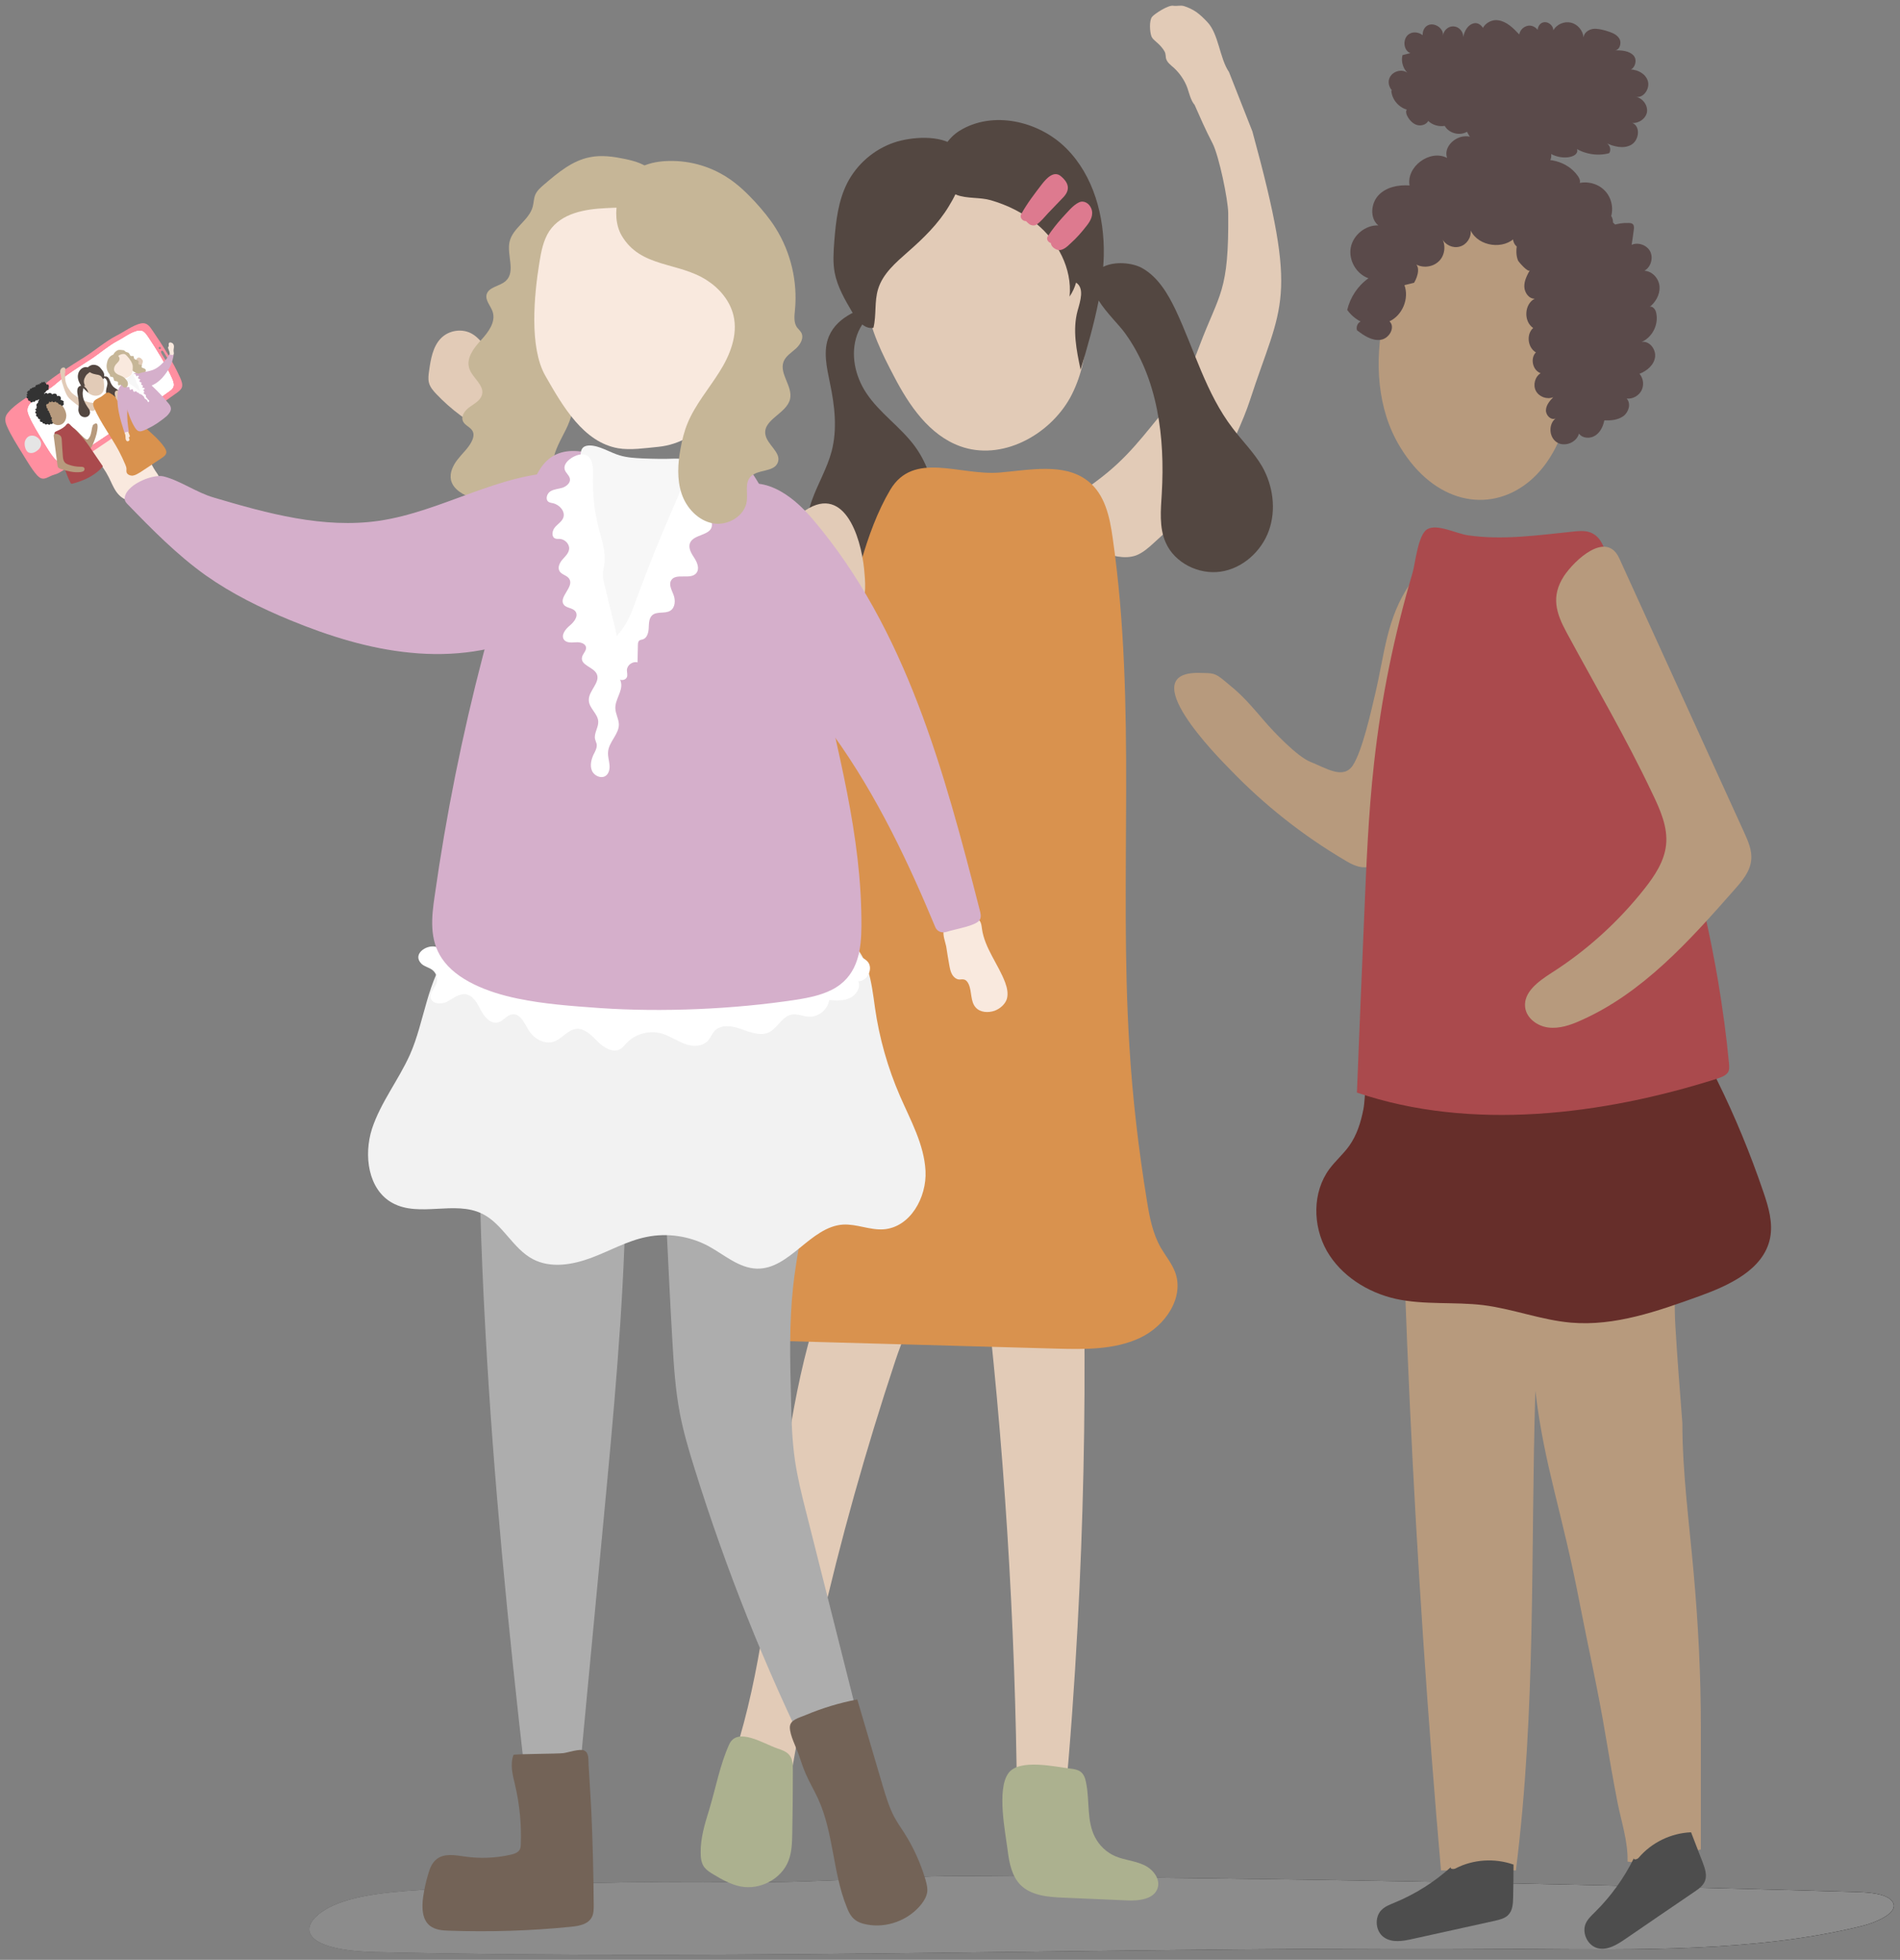 <?xml version="1.0" encoding="UTF-8"?> <svg xmlns="http://www.w3.org/2000/svg" width="257" height="265" viewBox="0 0 257 265" fill="none"><rect x="0" y="0" width="257" height="265" fill="#808080" stroke="none"/> <path d="M56.856 255.551C51.592 255.872 45.636 256.482 42.817 259.089C42.153 259.699 41.727 260.417 41.86 261.136C42.312 263.262 47.072 263.874 50.767 263.953C102.535 265.123 154.383 263.13 206.177 263.528C221.545 263.635 237.472 263.928 251.644 260.471C254.195 259.859 257.12 258.423 255.871 256.988C255.02 256.03 252.839 255.872 250.978 255.818C224.602 255.047 198.227 254.462 171.824 254.09C158.504 253.904 145.157 253.771 131.836 253.665C121.2 253.584 111.23 254.621 100.568 254.489C85.971 254.329 71.374 254.702 56.856 255.551Z" fill="url(#paint0_linear_138_576)"></path> <path d="M56.854 255.551C51.59 255.872 45.634 256.482 42.816 259.089C42.151 259.699 41.725 260.417 41.858 261.136C42.31 263.262 47.07 263.874 50.765 263.953C102.533 265.123 154.381 263.13 206.175 263.528C221.543 263.635 237.47 263.928 251.642 260.471C254.193 259.859 257.118 258.423 255.869 256.988C255.018 256.03 252.837 255.872 250.976 255.818C224.6 255.047 198.225 254.462 171.822 254.09C158.502 253.904 145.155 253.771 131.834 253.665C121.198 253.584 111.228 254.621 100.566 254.489C85.969 254.329 71.372 254.702 56.854 255.551Z" fill="#8C8C8C"></path> <path d="M106.763 241.453C103.998 242.409 101.127 241.453 98.707 239.219C106.418 217.045 103.679 193.274 112.799 171.392C113.623 169.451 114.554 167.483 116.202 165.861C119.393 162.751 128.593 161.447 127.37 166.925C126.12 172.587 122.982 178.357 121.121 183.942C117.106 196.039 113.676 208.243 110.885 220.527C109.316 227.466 107.933 234.459 106.763 241.453Z" fill="#E2CBB7"></path> <path d="M144.029 243.607C141.902 243.901 139.722 243.953 137.568 243.794C137.356 219.385 135.814 194.977 132.915 170.675C132.65 168.522 132.41 166.315 133.155 164.241C134.777 159.801 142.7 157.833 145.731 162.486C148.337 166.475 146.609 173.759 146.662 178.04C146.821 191.999 146.502 205.958 145.758 219.891C145.332 227.814 144.774 235.711 144.029 243.607Z" fill="#E2CBB7"></path> <path d="M123.701 60.285C121.787 57.706 118.968 55.845 117.187 53.16C115.645 50.846 115.007 47.868 115.937 45.263C116.868 42.657 119.58 40.663 122.318 41.009L119.341 40.849C116.496 41.647 113.305 42.71 112.135 45.449C111.284 47.443 111.843 49.73 112.268 51.83C112.906 54.861 113.278 58.052 112.481 61.056C111.869 63.343 110.62 65.417 109.822 67.65C109.024 69.884 108.732 72.516 110.008 74.537C111.098 76.239 113.145 77.169 115.166 77.275C117.187 77.382 119.181 76.717 121.016 75.866C122.611 75.122 124.18 74.138 125.163 72.676C126.174 71.133 126.466 69.219 126.333 67.384C126.147 64.805 125.217 62.333 123.701 60.285Z" fill="#534741"></path> <path d="M169.401 17.768C175.756 40.98 173.391 40.821 169.056 54.168C168.231 56.72 166.263 60.975 164.987 63.314C162.782 67.302 159.377 70.413 156.001 73.471C155.31 74.109 154.565 74.747 153.688 75.093C152.89 75.385 152.039 75.385 151.188 75.252C148.663 74.827 146.536 72.913 145.631 70.546C144.541 67.701 146.216 66.611 148.37 65.016C152.624 61.852 154.618 58.927 158.075 54.779C160.016 52.466 161.187 49.595 162.249 46.75C164.962 39.571 166.238 39.544 166.132 28.802C166.105 26.941 164.881 21.092 164.031 19.417C163.021 17.476 162.303 15.801 161.584 14.179C161.053 13.594 160.787 12.371 160.601 11.866C160.229 10.855 159.59 9.925 158.793 9.18C158.341 8.781 157.809 8.409 157.703 7.824C157.676 7.611 157.676 7.425 157.623 7.213C157.57 7 157.437 6.814 157.33 6.654C157.064 6.282 156.746 5.963 156.4 5.67C156.16 5.458 155.895 5.245 155.762 4.953C155.522 4.368 155.416 2.772 155.841 2.267C156.134 1.895 158.022 0.645 158.713 0.778C159.192 0.858 159.696 0.672 160.175 0.831C160.76 1.017 161.318 1.283 161.824 1.629C162.382 2.028 162.861 2.506 163.313 2.985C164.855 4.607 164.962 7.877 166.238 9.739L169.401 17.768Z" fill="#E2CBB7"></path> <path d="M135.184 63.898C139.279 63.553 143.932 62.542 147.122 65.015C149.462 66.823 150.1 69.881 150.499 72.699C153.769 95.406 151.35 118.485 152.759 141.351C153.184 148.423 154.009 155.469 155.152 162.462C155.497 164.615 155.923 166.795 157.013 168.711C157.651 169.8 158.475 170.785 158.927 171.955C160.256 175.384 157.651 179.293 154.168 180.915C150.685 182.537 146.643 182.456 142.788 182.35C130.69 182.004 118.619 181.685 106.521 181.34C103.464 181.26 100.114 181.048 97.96 178.999C95.806 176.952 95.594 173.762 95.726 170.864C96.338 156.4 101.709 142.521 105.245 128.429C108.755 114.47 110.51 100.192 113.913 86.206C115.482 79.772 116.971 72.035 120.427 66.212C123.591 60.947 129.786 64.324 135.184 63.898Z" fill="#D9924E"></path> <path d="M94.233 81.044C92 82.826 89.102 84.687 86.469 83.57C84.635 82.799 83.678 80.832 82.827 79.024C78.998 70.675 74.957 62.433 70.915 54.19C69.24 55.121 67.352 56.317 67.14 58.231C67.033 59.242 67.459 60.252 67.884 61.183C72.697 72.004 77.934 82.64 83.598 93.062C84.13 94.046 84.741 95.11 85.725 95.641C86.921 96.28 88.384 96.04 89.713 95.721C97.557 93.834 104.869 90.244 111.861 86.256C113.723 85.192 115.69 83.996 116.514 82.028C117.206 80.46 117.046 78.678 116.887 76.976C116.435 72.457 114.068 65.091 108.458 69.346C103.566 72.988 99.019 77.242 94.233 81.044Z" fill="#E2CBB7"></path> <path d="M69.746 49.356C69.188 48.93 68.443 48.93 67.778 48.691C66.156 48.079 65.412 46.085 63.923 45.181C62.593 44.357 60.706 44.623 59.616 45.766C58.552 46.883 58.26 48.558 58.047 50.1C57.967 50.658 57.887 51.217 58.02 51.748C58.18 52.36 58.605 52.839 59.004 53.264C61.025 55.391 63.391 57.146 65.997 58.449C66.529 58.715 67.061 58.954 67.645 58.981C69.905 59.14 71.235 56.88 71.235 55.072C71.261 53.955 70.676 50.047 69.746 49.356Z" fill="#E2CBB7"></path> <path d="M146.084 36.513C145.659 34.705 145.1 32.923 144.329 31.275C141.591 25.425 133.295 17.794 126.435 21.916C124.84 22.873 123.617 24.335 122.473 25.797C121.304 27.313 120.187 28.882 119.309 30.584C117.661 33.801 116.837 37.656 117.289 41.272C117.714 44.622 119.363 47.919 120.931 50.897C122.979 54.832 125.691 58.82 129.865 60.336C135.422 62.357 141.883 58.927 144.755 53.769C147.546 48.61 147.44 42.256 146.084 36.513Z" fill="#E2CBB7"></path> <path d="M128.353 27.871C126.917 30.264 124.896 32.231 122.796 34.066C121.174 35.502 119.419 36.991 118.781 39.065C118.249 40.766 118.568 42.601 118.143 44.329C116.893 44.542 115.936 43.292 115.271 42.202C114.288 40.527 113.277 38.799 112.905 36.884C112.639 35.475 112.746 34.013 112.852 32.603C113.065 29.891 113.384 27.126 114.607 24.733C115.91 22.207 118.196 20.213 120.908 19.283C123.142 18.511 127.343 18.139 129.31 19.894C131.517 21.862 129.576 25.903 128.353 27.871Z" fill="#534741"></path> <path d="M170.705 63.046C169.614 61.185 168.046 59.643 166.743 57.914C163.126 53.208 161.558 47.306 159.032 41.935C157.969 39.701 156.613 37.415 154.433 36.218C153.156 35.527 150.763 35.288 149.221 36.085C149.248 35.58 149.301 35.048 149.301 34.543C149.407 29.279 147.945 23.775 144.222 20.052C140.5 16.33 134.252 14.921 129.785 17.686C126.754 19.574 125.238 24.732 129.413 26.354C130.795 26.886 132.55 26.646 134.013 27.072C136.22 27.71 138.347 28.747 140.128 30.209C143.053 32.576 145.047 36.325 144.675 40.1C145.073 39.515 145.366 38.877 145.552 38.212C146.695 38.957 146.137 40.685 145.765 41.988C145.047 44.594 145.605 47.359 146.164 49.991C147.094 46.907 147.998 43.769 148.61 40.632C149.647 42.307 151.401 43.956 152.172 45.046C156.613 51.161 157.597 59.191 157.145 66.742C157.012 68.975 156.772 71.315 157.676 73.362C158.873 76.101 162.116 77.723 165.094 77.297C168.072 76.872 170.624 74.559 171.636 71.74C172.646 68.895 172.194 65.652 170.705 63.046Z" fill="#534741"></path> <path d="M144.836 239.146C145.288 239.2 145.767 239.279 146.139 239.545C146.618 239.891 146.804 240.476 146.91 241.061C147.415 243.508 146.963 246.192 148.106 248.399C148.691 249.542 149.675 250.473 150.845 250.979C152.068 251.51 153.451 251.589 154.674 252.149C155.897 252.68 156.987 254.009 156.588 255.285C156.11 256.801 154.062 257.04 152.467 256.961C149.595 256.828 146.697 256.722 143.826 256.588C141.779 256.509 139.518 256.322 138.056 254.887C136.86 253.69 136.514 251.909 136.301 250.207C135.982 247.708 134.812 241.992 136.381 239.785C137.817 237.738 142.789 238.908 144.836 239.146Z" fill="#ACB18F"></path> <path d="M105.197 236.431C105.782 236.617 106.42 236.856 106.792 237.335C107.244 237.893 107.244 238.665 107.244 239.382C107.244 242.228 107.218 245.072 107.164 247.89C107.138 249.141 107.111 250.417 106.659 251.586C105.702 254.086 102.778 255.602 100.145 255.069C98.842 254.803 97.646 254.139 96.503 253.447C96.05 253.183 95.599 252.889 95.279 252.491C94.854 251.932 94.774 251.188 94.774 250.497C94.748 248.529 95.333 246.615 95.918 244.727C96.795 241.855 97.38 238.611 98.63 235.873C99.72 233.454 103.256 235.767 105.197 236.431Z" fill="#ACB18F"></path> <path d="M143.511 23.835C142.554 23.011 141.543 24.127 140.958 24.872C139.974 26.148 138.911 27.531 138.14 28.94C137.874 29.418 138.326 29.924 138.778 29.897C138.964 30.083 139.124 30.242 139.336 30.375C139.602 30.508 139.948 30.535 140.187 30.375C140.799 29.977 141.304 29.312 141.782 28.807C142.421 28.142 143.059 27.477 143.697 26.813C144.734 25.802 144.707 24.845 143.511 23.835Z" fill="#DD7A8F"></path> <path d="M147.596 28.16C147.33 27.521 146.639 27.043 145.947 27.362C145.096 27.761 144.325 28.771 143.687 29.436C142.969 30.233 142.305 31.058 141.72 31.962C141.48 32.334 141.773 32.759 142.145 32.866C142.172 33.158 142.358 33.451 142.757 33.663C143.581 34.142 144.325 33.371 144.884 32.839C145.655 32.148 146.346 31.35 146.984 30.526C147.516 29.861 147.968 29.037 147.596 28.16Z" fill="#DD7A8F"></path> <path d="M181.883 116.301C182.84 116.885 183.931 117.444 185.048 117.231C186.616 116.912 187.44 115.21 188.025 113.721C190.153 108.244 192.252 102.74 194.38 97.263C196.321 92.264 198.289 87.053 198.049 81.682C197.943 79.183 196.587 76.099 194.114 76.311C192.652 76.418 191.588 77.694 190.763 78.891C187.519 83.57 187.307 88.409 185.978 93.966C185.446 96.226 184.25 101.597 182.974 103.511C181.67 105.426 179.384 103.857 177.231 103.006C175.449 102.288 172.259 98.938 171.009 97.476C168.269 94.259 167.605 93.674 165.558 91.999C164.229 90.909 164.015 91.041 162.287 90.988C153.221 90.749 164.627 102.262 166.516 104.176C171.061 108.882 176.246 112.977 181.883 116.301Z" fill="#B79A7D"></path> <path d="M221.847 125.951C211.053 126.297 199.753 123.558 189.171 126.536C189.117 167.269 191.376 212.443 194.914 252.911C198.289 252.911 201.667 252.911 205.044 252.911C207.809 230.923 207.012 210.103 207.676 188.062C208.898 198.324 211.266 204.2 213.71 216.964C214.855 222.865 216.184 228.662 217.167 234.617C217.673 237.649 218.205 240.707 218.789 243.712C219.295 246.29 220.225 249.003 220.146 251.714C223.443 252.272 226.847 250.863 230.064 250.065C230.064 244.616 230.064 239.138 230.064 233.688C230.064 226.536 229.718 219.648 229.079 212.577C228.494 205.928 227.563 199.123 227.563 192.423C227.218 188.008 226.872 183.594 226.607 179.155C226.048 169.158 228.84 155.278 228.415 145.281C228.202 140.309 225.038 139.192 224.533 134.247C224.294 131.854 224.028 129.434 223.655 127.068C223.522 126.217 223.576 124.967 222.831 124.887C222.672 124.808 222.326 125.924 221.847 125.951Z" fill="#B79A7D"></path> <path d="M206.548 65.338C208.543 63.796 210.217 61.457 211.335 58.399C213.382 52.736 214.817 46.7 214.02 40.718C213.063 33.858 207.904 25.802 200.274 25.243C191.313 24.605 188.681 35.613 187.14 43.004C185.916 48.88 186.261 55.315 189.372 60.42C193.999 68.077 201.311 69.407 206.548 65.338Z" fill="#B79A7D"></path> <path d="M195.046 32.228C195.444 33.106 196.508 33.611 197.439 33.345C198.37 33.106 199.034 32.122 198.928 31.165C199.992 33.372 203.475 33.824 205.07 31.989C204.379 31.803 204.644 33.079 205.283 33.398C206.611 34.01 208.207 34.036 209.537 33.425C208.552 33.983 209.191 35.472 209.909 36.349C210.468 37.014 210.999 37.706 211.557 38.37C210.574 39.912 212.356 42.279 214.11 41.774C212.887 42.359 212.541 44.193 213.445 45.177C212.621 46.134 212.036 47.304 211.823 48.554C212.568 48.607 212.86 49.83 212.196 50.202C212.781 50.628 213.578 50.707 214.243 50.415C213.845 50.495 214.003 51.212 214.403 51.266C214.801 51.319 215.147 50.973 215.359 50.601C215.971 49.591 216.158 48.341 215.812 47.198C217.062 46.613 217.381 45.017 217.539 43.635C217.62 42.944 217.699 42.252 217.779 41.561C217.859 40.896 217.939 40.205 217.672 39.593C217.407 38.982 216.716 38.477 216.077 38.716C217.593 38.477 218.418 36.349 217.46 35.153C219.588 34.382 219.773 30.793 217.726 29.809C218.364 28.453 218.072 26.725 216.981 25.688C215.919 24.651 214.163 24.358 212.833 25.023C213.046 25.315 213.578 25.103 213.685 24.757C213.791 24.411 213.605 24.039 213.391 23.747C211.983 21.779 209.085 21.035 206.878 22.072C205.628 20.29 202.943 19.678 201.056 20.769C201.454 20.981 201.986 20.769 202.145 20.343C201.056 19.333 199.725 18.402 198.21 18.429C196.721 18.455 195.232 19.944 195.738 21.354C193.424 20.157 190.207 22.523 190.659 25.076C189.143 24.97 187.495 25.289 186.458 26.405C185.421 27.496 185.262 29.516 186.431 30.474C184.702 30.42 183.028 31.776 182.709 33.478C182.391 35.18 183.453 37.041 185.102 37.626C183.665 38.636 182.63 40.205 182.23 41.907C182.709 42.571 183.321 43.103 184.038 43.475C183.613 43.688 183.401 44.22 183.559 44.672C184.49 45.363 185.554 46.108 186.724 45.948C187.894 45.815 188.798 44.246 187.946 43.449C189.702 42.624 190.632 40.364 189.968 38.556C190.393 38.45 190.818 38.344 191.27 38.237C191.829 37.333 192.175 35.844 191.19 35.525C192.121 36.27 193.583 36.217 194.488 35.446C195.417 34.701 195.632 33.239 195.046 32.228Z" fill="#5A4A4A"></path> <path d="M220.788 16.622C221.931 17.075 221.718 18.962 220.654 19.574C219.59 20.185 218.235 19.813 217.119 19.281C217.704 19.414 218.022 20.239 217.65 20.717C215.975 21.169 214.087 20.797 212.677 19.76C213.077 19.6 213.477 20.185 213.316 20.584C213.156 20.983 212.677 21.169 212.226 21.249C210.818 21.462 209.329 20.85 208.504 19.68C209.541 19.361 210.258 21.063 209.541 21.887C208.823 22.711 207.52 22.658 206.483 22.286C206.191 22.18 205.872 22.02 205.764 21.727C206.403 21.701 206.749 22.578 206.403 23.11C206.058 23.642 205.287 23.748 204.727 23.509C204.144 23.27 203.717 22.764 203.399 22.233C203.559 22.552 203.584 22.951 203.453 23.27C202.283 23.216 201.246 22.286 201.059 21.142C200.873 20.983 201.192 20.611 201.379 20.77C200.128 20.132 199.065 19.069 198.426 17.819C197.443 18.404 195.98 18.032 195.422 17.021C194.624 17.154 193.774 16.915 193.189 16.357C192.896 16.888 192.178 17.075 191.62 16.888C191.062 16.702 190.61 16.197 190.343 15.665C190.212 15.399 190.131 15.107 190.264 14.841C190.424 14.602 190.901 14.628 190.901 14.921C189.493 14.868 188.269 13.618 188.19 12.235C188.615 12.235 189.042 12.421 189.306 12.767C188.323 12.687 187.578 11.544 187.924 10.614C188.244 9.683 189.546 9.258 190.343 9.816C189.758 9.204 189.493 8.274 189.706 7.449C190.052 7.37 190.424 7.263 190.77 7.184C189.733 6.785 189.706 5.057 190.689 4.551C191.647 4.02 193.029 4.817 193.135 5.934C192.205 5.482 192.205 3.913 193.109 3.435C194.012 2.956 195.316 3.833 195.182 4.844C195.236 4.126 195.901 3.514 196.619 3.568C197.337 3.594 197.948 4.285 197.922 5.003C198.081 4.179 198.56 3.302 199.411 3.142C200.234 2.983 201.112 4.099 200.5 4.711C200.155 3.594 201.51 2.557 202.655 2.743C203.798 2.903 204.702 3.807 205.5 4.658C205.606 3.966 206.27 3.435 206.962 3.461C207.653 3.514 208.265 4.126 208.265 4.817C207.759 4.312 207.971 3.328 208.637 3.062C209.302 2.796 210.126 3.408 210.099 4.099C210.578 3.275 211.588 2.85 212.492 3.062C213.396 3.275 214.114 4.126 214.193 5.057C214.247 4.445 214.832 4.02 215.444 3.913C216.028 3.833 216.64 3.993 217.225 4.153C217.916 4.365 218.661 4.605 219.032 5.216C219.405 5.828 219.059 6.865 218.341 6.811C219.299 6.785 220.39 6.838 221 7.556C221.612 8.3 220.894 9.789 220.044 9.39C221.187 9.284 222.463 9.789 222.861 10.853C223.261 11.916 222.33 13.352 221.212 13.086C222.143 13.219 222.888 14.176 222.782 15.107C222.676 15.958 221.745 16.702 220.788 16.622Z" fill="#5A4A4A"></path> <path d="M221.418 74.74L221.684 75.352C221.605 75.166 221.499 74.953 221.418 74.74Z" fill="#B79A7D"></path> <path d="M204.673 256.531C204.7 255.069 204.727 253.581 204.727 252.119C202.175 251.215 199.251 251.4 196.857 252.65C196.592 252.783 196.086 252.704 196.246 252.464C194.012 254.484 191.433 256.106 188.667 257.25C188.03 257.516 187.366 257.755 186.887 258.234C185.877 259.217 186.035 261.158 187.205 261.955C188.296 262.728 189.785 262.461 191.087 262.168C194.783 261.345 198.479 260.547 202.175 259.723C202.839 259.563 203.584 259.403 204.036 258.898C204.621 258.286 204.648 257.383 204.673 256.531Z" fill="#4D4D4D"></path> <path d="M230.333 251.873C229.801 250.49 229.269 249.133 228.738 247.75C226.025 247.858 223.393 249.133 221.638 251.207C221.453 251.421 220.947 251.527 221.001 251.261C219.671 253.947 217.89 256.419 215.762 258.52C215.283 258.998 214.752 259.477 214.486 260.088C213.928 261.391 214.779 263.119 216.162 263.438C217.463 263.731 218.74 262.934 219.831 262.189C222.942 260.062 226.079 257.908 229.216 255.781C229.801 255.382 230.386 254.957 230.625 254.318C230.918 253.52 230.625 252.67 230.333 251.873Z" fill="#4D4D4D"></path> <path d="M182.497 154.938C181.698 156.055 180.636 156.959 179.811 158.076C177.498 161.213 177.55 165.733 179.466 169.136C181.406 172.513 184.996 174.772 188.798 175.624C192.68 176.475 196.721 175.996 200.657 176.475C204.644 176.979 208.5 178.495 212.515 178.841C218.443 179.347 224.267 177.273 229.877 175.251C233.918 173.789 238.545 171.661 239.422 167.434C239.848 165.334 239.209 163.18 238.518 161.16C236.764 156.028 234.716 151.03 232.323 146.191C231.978 145.473 231.605 144.755 230.994 144.223C229.637 143.08 227.617 143.346 225.862 143.665C217.141 145.26 208.261 146.164 199.407 146.377C197.279 146.43 195.153 146.456 193.052 146.43C191.164 146.403 187.841 145.605 186.085 146.191C184.224 146.829 184.809 147.919 184.411 150.019C184.065 151.774 183.534 153.476 182.497 154.938Z" fill="#662E2A"></path> <path d="M212.815 71.875C213.506 71.795 214.25 71.742 214.914 71.928C216.378 72.354 216.936 73.79 217.282 75.039C218.585 79.586 219.86 84.132 221.163 88.679C222.2 92.295 223.21 95.885 224.247 99.501C227.385 110.508 230.523 121.569 232.411 132.763C233.021 136.432 233.527 140.128 233.873 143.823C233.9 144.222 233.952 144.674 233.713 145.02C233.421 145.446 232.836 145.658 232.278 145.844C216.723 150.79 198.935 152.97 183.541 147.732C183.86 139.782 184.178 131.859 184.524 123.909C184.817 116.996 185.082 110.109 185.854 103.223C186.81 94.528 188.566 85.914 191.064 77.459C191.437 76.236 191.783 72.3 193.059 71.556C194.389 70.785 196.941 72.141 198.563 72.38C203.268 73.072 208.135 72.354 212.815 71.875Z" fill="#AA4A4D"></path> <path d="M219.028 75.494C224.637 87.831 230.274 100.142 235.885 112.479C236.443 113.702 237.029 115.005 236.868 116.334C236.71 117.876 235.619 119.152 234.582 120.322C228.52 127.209 222.166 134.308 213.764 138.004C212.408 138.615 210.918 139.12 209.429 138.934C207.94 138.748 206.478 137.685 206.293 136.196C206.053 134.148 208.1 132.686 209.828 131.569C214.641 128.512 218.949 124.603 222.484 120.11C223.84 118.381 225.116 116.467 225.356 114.26C225.622 111.841 224.558 109.474 223.494 107.267C219.959 99.796 215.838 92.803 211.929 85.571C210.466 82.886 209.775 80.652 211.53 77.914C212.992 75.707 217.3 71.692 219.028 75.494Z" fill="#B79A7D"></path> <path d="M206.929 36.532C206.556 37.223 206.157 37.968 206.184 38.765C206.211 39.563 206.796 40.414 207.593 40.387C206.184 41.105 206.05 43.445 207.381 44.349C206.423 45.2 206.636 47.008 207.752 47.646C206.954 48.443 207.3 50.065 208.391 50.464C207.62 50.943 207.327 52.059 207.752 52.857C208.178 53.655 209.242 54.054 210.092 53.708C209.613 54.213 209.134 54.772 209.109 55.463C209.082 56.154 209.8 56.872 210.411 56.58C209.428 57.351 209.507 59.105 210.571 59.797C211.608 60.488 213.257 59.85 213.575 58.627C214.054 59.292 215.091 59.345 215.783 58.893C216.474 58.441 216.846 57.643 217.005 56.845C217.909 56.872 218.866 56.792 219.585 56.261C220.303 55.729 220.649 54.585 220.037 53.894C220.834 53.974 221.659 53.522 222.031 52.804C222.402 52.086 222.296 51.156 221.765 50.544C222.775 50.145 223.706 49.374 223.866 48.31C224.024 47.247 223.121 46.05 222.057 46.237C223.572 45.572 224.451 43.711 223.972 42.115C223.839 41.69 223.333 41.238 223.041 41.584C223.918 40.919 224.53 39.882 224.476 38.792C224.424 37.702 223.52 36.665 222.429 36.611C223.281 36.133 223.652 34.936 223.227 34.032C222.802 33.155 221.605 32.703 220.701 33.102C220.807 32.411 220.913 31.719 220.994 31.055C221.02 30.815 221.047 30.523 220.886 30.337C220.755 30.177 220.515 30.151 220.276 30.151C219.558 30.124 218.814 30.23 218.123 30.47C218.335 29.752 217.963 28.927 217.298 28.608C216.632 28.289 215.756 28.475 215.304 29.06C213.151 27.279 209.401 28.13 208.205 30.656C206.636 29.486 205.519 31.693 205.226 32.942C205.067 33.687 205.04 34.591 205.359 35.282C205.44 35.415 206.715 36.931 206.929 36.532Z" fill="#5A4A4A"></path> <path d="M128.409 130.529C128.489 130.954 128.568 131.38 128.781 131.752C128.994 132.124 129.366 132.443 129.791 132.443C129.978 132.443 130.19 132.39 130.376 132.443C130.669 132.496 130.882 132.762 131.015 133.055C131.493 134.092 131.227 135.421 131.998 136.246C132.61 136.91 133.673 136.963 134.524 136.671C135.242 136.405 135.907 135.847 136.173 135.129C136.412 134.384 136.226 133.56 135.96 132.842C135.029 130.369 133.195 128.216 132.823 125.583C132.769 125.211 132.743 124.786 132.503 124.493C132.105 124.015 131.387 124.041 130.775 124.174C129.898 124.36 127.957 124.733 127.664 125.77C127.478 126.381 127.851 127.338 127.983 127.95C128.116 128.801 128.249 129.678 128.409 130.529Z" fill="#F9E9DE"></path> <path d="M19.738 60.707C19.339 59.112 19.18 57.49 18.648 55.921C18.515 55.496 18.329 55.07 17.983 54.778C17.744 54.565 17.425 54.459 17.159 54.299C15.75 53.422 15.617 51.135 14.101 50.523C13.224 50.151 12.16 50.524 11.416 51.135C10.246 52.066 9.501 53.528 9.475 55.017C9.422 56.852 10.379 58.58 11.469 60.042C12.559 61.505 13.862 62.861 14.686 64.483C15.032 65.147 15.298 65.865 15.723 66.477C16.148 67.088 16.787 67.62 17.531 67.673C18.435 67.753 19.206 67.141 19.924 66.583C20.855 65.838 22.131 65.28 21.28 64.057C20.536 63.02 20.057 61.957 19.738 60.707Z" fill="#F9E9DE"></path> <path d="M90.964 181.585C91.15 184.803 91.363 188.02 91.975 191.183C92.453 193.656 93.171 196.076 93.916 198.468C98.17 212.134 103.487 225.483 109.842 238.324C110.374 239.415 111.012 240.584 112.129 241.063C113.884 241.808 115.957 240.319 116.542 238.485C117.127 236.65 116.649 234.682 116.197 232.821C113.804 223.328 111.411 213.863 109.018 204.371C108.433 202.085 107.874 199.797 107.529 197.458C107.13 194.72 107.05 191.955 106.997 189.19C106.864 184.084 106.731 178.952 107.29 173.873C107.688 170.311 108.406 166.775 109.071 163.239C110.268 156.884 111.251 150.476 111.996 144.042C112.208 142.207 112.421 140.319 111.996 138.511C110.959 133.885 106.04 130.854 101.307 130.854C97.798 130.854 93.995 132.21 91.204 134.31C88.864 136.092 89.13 137.794 89.263 140.506C89.688 149.227 89.821 157.974 90.193 166.696C90.433 171.668 90.672 176.638 90.964 181.585Z" fill="#ADADAD"></path> <path d="M64.859 146.462C64.912 142.607 64.992 138.699 65.975 135.083C66.959 131.466 68.927 128.116 71.772 126.707C75.201 125.005 79.456 126.494 82.168 129.818C84.88 133.142 86.13 137.981 85.997 142.581C85.917 145 85.491 147.366 85.225 149.759C84.694 154.226 84.72 158.799 84.614 163.32C84.295 177.492 82.966 191.53 81.636 205.569C80.679 215.593 79.748 225.616 78.791 235.64C78.552 238.114 78.339 240.613 78.1 243.084C77.807 245.956 77.515 246.967 74.883 246.701C71.586 246.382 71.426 243.669 71.027 240.107C68.741 220.086 66.746 200.011 65.656 179.884C65.045 168.77 64.673 157.576 64.859 146.462Z" fill="#ADADAD"></path> <path d="M55.447 142.609C53.905 146.039 51.485 149.07 50.315 152.633C49.172 156.222 49.783 160.848 53.08 162.657C56.696 164.65 61.536 162.285 65.231 164.119C67.997 165.475 69.353 168.825 72.091 170.262C74.484 171.511 77.382 171.032 79.908 170.101C82.434 169.171 84.8 167.788 87.433 167.257C90.251 166.672 93.256 167.124 95.808 168.479C97.962 169.65 99.956 171.484 102.402 171.538C106.842 171.617 109.608 165.874 114.021 165.581C115.882 165.475 117.664 166.353 119.525 166.22C123.114 165.954 125.374 161.912 125.188 158.323C125.002 154.733 123.168 151.49 121.732 148.193C120.083 144.39 118.94 140.375 118.355 136.281C117.877 132.824 117.451 128.783 114.473 127.002C112.984 126.098 111.15 125.991 109.421 125.991C97.51 125.858 85.704 128.278 73.793 127.826C69.698 127.666 63.796 125.034 60.924 128.517C57.76 132.426 57.441 138.142 55.447 142.609Z" fill="#F2F2F2"></path> <path d="M69.46 237.285C68.955 238.588 69.354 240.023 69.673 241.378C70.284 243.985 70.55 246.696 70.444 249.382C70.444 249.595 70.418 249.807 70.338 250.02C70.125 250.499 69.54 250.686 69.035 250.792C67.014 251.244 64.914 251.323 62.893 251.031C61.563 250.844 60.075 250.552 59.038 251.402C58.426 251.881 58.134 252.653 57.921 253.397C57.602 254.434 57.389 255.471 57.23 256.535C57.044 257.917 57.07 259.566 58.187 260.416C58.905 260.949 59.835 261.028 60.739 261.055C66.243 261.241 71.773 261.08 77.277 260.522C78.314 260.416 79.484 260.204 80.016 259.3C80.308 258.794 80.308 258.184 80.308 257.599C80.282 253.397 80.175 249.197 79.989 244.995C79.883 242.894 79.75 240.793 79.617 238.694C79.564 238.055 79.723 237.018 79.032 236.699C78.447 236.408 76.852 236.966 76.214 237.045C75.549 237.151 69.513 237.151 69.46 237.285Z" fill="#736357"></path> <path d="M115.958 229.79C117.101 233.698 118.271 237.606 119.414 241.516C119.84 242.924 120.265 244.361 120.956 245.664C121.355 246.408 121.834 247.099 122.286 247.79C123.562 249.785 124.546 251.965 125.211 254.251C125.344 254.757 125.477 255.261 125.423 255.794C125.343 256.405 125.024 256.963 124.652 257.442C122.924 259.649 119.919 260.765 117.181 260.207C116.622 260.101 116.064 259.915 115.639 259.569C115.08 259.144 114.761 258.478 114.522 257.841C112.634 253.161 112.767 247.844 110.667 243.245C110.162 242.127 109.523 241.063 109.018 239.92C108.646 239.07 108.354 238.191 108.061 237.315C107.715 236.278 106.838 234.656 106.838 233.566C106.838 232.529 108.061 232.29 108.992 231.89C111.278 230.933 113.591 230.241 115.958 229.79Z" fill="#736357"></path> <path d="M56.989 130.297C57.388 130.696 58.026 130.802 58.478 131.148C59.036 131.573 59.275 132.371 59.01 133.035C58.77 133.674 58.106 134.205 58.238 134.87C58.398 135.774 59.701 135.854 60.498 135.428C61.296 135.003 62.094 134.312 62.998 134.445C64.008 134.578 64.567 135.668 65.045 136.598C65.524 137.502 66.374 138.513 67.358 138.247C68.076 138.061 68.555 137.236 69.299 137.157C70.416 137.024 70.948 138.406 71.533 139.337C72.251 140.48 73.686 141.278 74.963 140.826C76.053 140.427 76.77 139.257 77.914 139.124C79.084 138.991 80.014 140.002 80.839 140.826C81.663 141.65 82.939 142.448 83.923 141.836C84.242 141.65 84.455 141.358 84.694 141.092C85.891 139.789 87.858 139.257 89.56 139.762C90.65 140.081 91.58 140.773 92.617 141.145C93.681 141.544 95.01 141.544 95.755 140.72C96.1 140.321 96.287 139.815 96.632 139.417C97.51 138.46 99.052 138.699 100.275 139.151C101.498 139.576 102.854 140.135 104.024 139.576C105.194 138.991 105.779 137.423 107.082 137.183C107.853 137.05 108.597 137.423 109.368 137.476C110.698 137.555 111.974 136.518 112.16 135.216C113.09 135.295 114.074 135.349 114.952 134.95C115.802 134.551 116.467 133.541 116.095 132.663C117.345 132.716 118.195 130.882 117.318 129.978C116.866 129.526 116.095 129.286 115.936 128.648C115.803 128.09 116.175 127.372 115.723 127.026C114.473 127.558 113.729 128.808 112.771 129.765C111.283 131.254 109.235 131.999 107.188 132.53C99.557 134.551 91.501 133.913 83.63 133.222C78.047 132.743 72.357 132.211 67.119 130.217C66.215 129.871 65.311 129.499 64.38 129.26C62.572 128.808 60.685 128.409 58.903 128.01C57.654 127.718 55.739 129.021 56.989 130.297Z" fill="white"></path> <path d="M86.953 34.549C85.544 35.799 83.629 36.277 81.821 36.836C80.013 37.394 78.152 38.085 76.982 39.574C76.158 40.611 75.812 41.941 75.467 43.217C74.829 45.557 74.217 48.162 75.334 50.343C75.892 51.459 76.876 52.337 77.275 53.533C77.78 55.022 77.248 56.644 76.557 58.053C75.865 59.462 75.015 60.845 74.802 62.387C74.642 63.504 74.829 64.7 74.51 65.764C73.925 67.678 71.797 68.795 69.803 68.875C67.809 68.955 65.868 68.183 64.007 67.439C62.731 66.934 61.322 66.243 61.002 64.913C60.79 63.929 61.268 62.946 61.88 62.148C62.492 61.35 63.263 60.685 63.741 59.808C63.98 59.356 64.166 58.824 63.954 58.346C63.688 57.761 62.89 57.548 62.624 56.963C62.305 56.245 62.917 55.448 63.582 54.996C64.22 54.544 65.017 54.118 65.204 53.347C65.523 52.044 63.874 51.087 63.475 49.811C63.023 48.428 64.087 47.046 65.071 45.982C66.054 44.919 67.091 43.536 66.639 42.153C66.373 41.356 65.629 40.638 65.815 39.84C66.081 38.777 67.623 38.723 68.421 37.979C69.777 36.729 68.527 34.469 68.926 32.688C69.351 30.8 71.585 29.79 72.064 27.928C72.196 27.423 72.196 26.865 72.382 26.386C72.622 25.775 73.154 25.323 73.659 24.897C75.493 23.329 77.434 21.707 79.801 21.255C81.369 20.936 82.991 21.175 84.533 21.494C85.916 21.787 87.352 22.185 88.282 23.249C90.383 25.668 89.266 32.528 86.953 34.549Z" fill="#C6B697"></path> <path d="M28.939 67.282C36.197 69.436 43.775 71.51 51.273 70.419C59.781 69.17 67.519 63.932 76.106 63.852C76.612 63.852 77.17 63.879 77.596 64.144C77.941 64.384 78.18 64.756 78.393 65.128C80.361 68.718 80.813 73.105 79.669 77.04C79.031 79.22 77.888 81.267 76.266 82.863C75.07 84.033 73.634 84.91 72.145 85.628C67.066 88.101 61.217 88.819 55.58 88.26C49.943 87.728 44.466 86 39.228 83.847C35.24 82.198 31.358 80.284 27.848 77.811C23.966 75.046 20.59 71.616 17.266 68.186C17.08 68 16.894 67.787 16.867 67.521C16.761 65.633 20.616 64.065 22.105 64.41C24.365 64.969 26.599 66.617 28.939 67.282Z" fill="#D5AFCB"></path> <path d="M94.61 61.827C95.833 61.508 97.136 61.082 98.385 61.322C100.034 61.614 101.018 62.837 101.762 63.981C106.894 71.824 108.888 80.572 110.669 89.213C113.222 101.497 116.598 112.85 116.519 125.294C116.492 128.272 116.12 131.622 113.089 133.509C111.547 134.467 109.579 134.892 107.638 135.185C99.289 136.461 89.584 136.886 81.103 136.301C77.38 136.035 73.631 135.77 70.042 135.025C65.894 134.174 61.72 132.499 59.779 129.601C58.05 127.049 58.37 123.991 58.795 121.146C60.337 110.245 62.517 99.37 65.336 88.602C67.224 81.369 69.404 74.164 71.558 66.985C72.515 63.768 73.977 60.178 79.135 61.136C84.586 62.119 88.893 63.316 94.61 61.827Z" fill="#D5AFCB"></path> <path d="M89.017 60.421C87.316 60.581 85.269 60.9 83.594 60.607C78.941 59.783 76.149 54.997 73.756 50.796C71.576 46.967 72.24 39.921 72.958 35.508C73.197 34.019 73.49 32.477 74.314 31.227C75.963 28.807 79.127 28.276 81.945 28.143C86.891 27.877 92.049 28.196 96.303 30.775C106.407 36.837 101.009 59.251 89.017 60.421Z" fill="#F9E9DE"></path> <path d="M109.949 70.225C122.605 85.115 127.737 104.418 132.523 123.056C132.629 123.455 132.735 123.907 132.576 124.279C132.257 125.157 129.332 125.582 128.003 126.007C127.391 126.194 126.753 125.954 126.514 125.369C123.03 116.994 118.697 107.635 112.634 99.26C107.769 92.533 104.419 86.284 96.628 82.296C93.384 80.621 92.64 79.052 92.879 75.383C93.118 71.794 95.538 68.071 98.489 66.343C102.929 63.684 107.157 66.928 109.949 70.225Z" fill="#D5AFCB"></path> <path d="M79.989 71.35C80.919 75.763 81.557 80.204 82.222 84.671C82.328 85.335 82.488 86.08 83.073 86.372C83.924 86.824 84.881 85.973 85.413 85.176C88.364 80.762 88.816 75.152 90.89 70.26C91.741 68.212 92.911 66.271 93.469 64.118C93.575 63.719 93.655 63.293 93.496 62.895C93.177 62.07 92.06 61.99 91.182 62.017C89.8 62.07 88.417 62.044 87.008 61.99C85.918 61.937 84.828 61.884 83.791 61.565C82.515 61.193 81.052 60.209 79.696 60.236C78.447 60.289 78.526 61.193 78.526 62.256C78.553 65.367 79.351 68.372 79.989 71.35Z" fill="#F7F7F7"></path> <path d="M76.373 63.451C76.48 63.93 77.011 64.249 77.091 64.754C77.171 65.312 76.612 65.764 76.081 65.95C75.549 66.11 74.937 66.136 74.459 66.429C73.98 66.721 73.741 67.492 74.166 67.838C74.352 67.971 74.592 67.998 74.831 68.051C75.708 68.263 76.506 69.168 76.187 70.018C75.974 70.55 75.416 70.869 75.044 71.321C74.671 71.773 74.565 72.597 75.097 72.81C75.283 72.89 75.496 72.863 75.682 72.863C76.373 72.89 77.038 73.528 76.985 74.219C76.931 74.804 76.453 75.23 76.081 75.655C75.708 76.081 75.389 76.719 75.682 77.224C75.974 77.729 76.719 77.782 77.011 78.287C77.676 79.378 75.496 80.76 76.267 81.77C76.639 82.249 77.463 82.169 77.835 82.675C78.287 83.286 77.649 84.11 77.064 84.589C76.479 85.067 75.841 85.892 76.293 86.503C76.639 86.955 77.33 86.876 77.889 86.849C78.447 86.796 79.191 86.982 79.271 87.54C79.324 88.045 78.766 88.418 78.713 88.949C78.58 89.96 80.255 90.199 80.707 91.103C81.265 92.273 79.59 93.39 79.644 94.693C79.67 95.756 80.866 96.501 80.92 97.537C80.973 98.362 80.308 99.133 80.494 99.957C80.547 100.17 80.654 100.382 80.707 100.595C80.787 101.1 80.521 101.579 80.281 102.031C79.963 102.722 79.776 103.52 80.069 104.211C80.361 104.902 81.318 105.328 81.93 104.902C82.382 104.583 82.515 103.919 82.435 103.36C82.382 102.802 82.196 102.244 82.249 101.659C82.355 100.303 83.738 99.266 83.711 97.936C83.685 97.192 83.26 96.527 83.233 95.783C83.18 94.586 84.243 93.469 84.004 92.299C83.871 91.608 83.313 91.076 83.1 90.412C82.728 89.268 83.446 88.072 83.499 86.849C83.525 86.264 83.366 85.679 83.233 85.094C82.754 83.1 82.249 81.106 81.77 79.112C81.664 78.633 81.531 78.154 81.558 77.649C81.558 77.197 81.691 76.745 81.744 76.32C81.983 74.645 81.372 72.996 80.973 71.374C80.415 69.247 80.175 67.04 80.202 64.834C80.228 63.743 80.388 61.803 79.058 61.457C78.128 61.218 76.107 62.334 76.373 63.451Z" fill="white"></path> <path d="M96.416 63.828C97.001 64.971 96.549 66.433 95.672 67.39C95.486 67.603 95.246 67.816 95.167 68.082C94.768 69.145 96.496 70.049 96.284 71.166C96.044 72.442 93.811 72.229 93.332 73.426C93.066 74.117 93.518 74.835 93.917 75.447C94.316 76.058 94.662 76.909 94.183 77.494C93.412 78.451 91.391 77.414 90.78 78.478C90.434 79.063 90.859 79.781 91.099 80.419C91.391 81.163 91.338 82.147 90.674 82.572C89.956 83.024 88.865 82.626 88.227 83.184C87.775 83.583 87.775 84.301 87.749 84.912C87.722 85.524 87.536 86.268 86.951 86.454C86.791 86.507 86.605 86.507 86.472 86.614C86.313 86.747 86.286 86.986 86.286 87.199C86.26 87.996 86.26 88.794 86.233 89.565C85.595 89.379 84.824 89.911 84.797 90.602C84.797 90.948 84.93 91.32 84.771 91.612C84.585 91.958 84.079 92.038 83.734 91.852C83.388 91.666 83.149 91.32 82.963 90.974C82.404 89.937 81.979 88.714 82.351 87.598C82.644 86.72 83.388 86.082 83.973 85.338C85.01 84.035 85.568 82.439 86.127 80.897C87.589 76.909 89.184 72.947 90.886 69.039C91.684 67.231 92.428 65.316 93.279 63.562C93.97 62.339 95.725 62.445 96.416 63.828Z" fill="white"></path> <path d="M95.617 37.9C97.319 38.99 98.728 40.666 99.207 42.633C99.844 45.266 98.754 48.031 97.292 50.317C95.856 52.604 94.048 54.704 93.011 57.204C92.559 58.294 92.267 59.464 92.054 60.634C91.682 62.654 91.549 64.781 92.187 66.722C92.825 68.663 94.421 70.392 96.441 70.764C98.462 71.136 100.775 69.753 101.014 67.733C101.147 66.642 100.749 65.366 101.467 64.516C102.424 63.399 104.71 63.904 105.215 62.521C105.721 61.165 103.7 60.128 103.514 58.666C103.274 56.699 106.412 55.901 106.864 53.96C107.263 52.258 105.375 50.53 105.986 48.908C106.279 48.137 107.05 47.685 107.662 47.127C108.273 46.568 108.778 45.691 108.38 44.973C108.22 44.707 107.981 44.494 107.794 44.255C107.342 43.59 107.449 42.713 107.529 41.915C107.901 38.087 106.97 34.125 104.923 30.855C104.125 29.578 103.168 28.435 102.158 27.318C101.014 26.095 99.818 24.925 98.409 24.021C95.909 22.373 92.878 21.602 89.927 21.788C88.757 21.868 87.587 22.107 86.55 22.665C83.679 24.234 82.456 29.02 84.078 31.838C86.657 36.252 91.735 35.374 95.617 37.9Z" fill="#C6B697"></path> <path d="M24.364 51.064C24.55 51.49 24.763 51.995 24.577 52.447C24.444 52.713 24.204 52.899 23.965 53.085C18.913 56.648 13.782 60.37 8.517 63.614C8.171 63.827 7.799 64.066 7.374 64.172C6.55 64.385 5.991 65.05 5.3 64.518C4.609 64.013 3.465 62.019 3.013 61.301C2.349 60.237 1.445 58.801 0.966 57.685C0.807 57.339 0.674 56.94 0.727 56.568C0.78 56.063 1.179 55.664 1.551 55.292C2.774 54.122 4.396 53.351 5.672 52.261C7.507 50.692 9.448 49.549 11.495 48.246C12.904 47.342 14.287 46.145 15.776 45.374C16.786 44.869 17.983 43.965 19.073 43.726C19.87 43.566 20.243 44.125 20.641 44.71C22.024 46.73 23.354 48.831 24.364 51.064Z" fill="#FF8FA0"></path> <path d="M23.225 51.143C23.384 51.516 23.57 51.968 23.411 52.34C23.305 52.579 23.092 52.739 22.906 52.872C18.678 55.903 14.77 58.748 10.356 61.486C10.063 61.672 9.106 62.417 8.761 62.497C8.069 62.683 8.255 62.683 7.671 62.231C7.086 61.779 6.102 60.077 5.73 59.439C5.171 58.535 4.4 57.285 3.975 56.275C3.842 55.956 3.709 55.637 3.762 55.318C3.815 54.866 4.134 54.52 4.427 54.228C5.437 53.217 6.421 52.925 7.511 51.994C9.053 50.638 10.675 49.681 12.377 48.564C13.546 47.793 14.716 46.756 15.94 46.118C16.764 45.693 17.774 44.895 18.705 44.736C19.369 44.603 19.689 45.108 20.034 45.613C21.204 47.368 22.347 49.203 23.225 51.143Z" fill="white"></path> <path d="M23.225 51.143C23.384 51.516 23.57 51.968 23.411 52.34C23.305 52.579 23.092 52.739 22.906 52.872C18.678 55.903 14.77 58.748 10.356 61.486C10.063 61.672 9.106 62.417 8.761 62.497C8.069 62.683 8.255 62.683 7.671 62.231C7.086 61.779 6.102 60.077 5.73 59.439C5.171 58.535 4.4 57.285 3.975 56.275C3.842 55.956 3.709 55.637 3.762 55.318C3.815 54.866 4.134 54.52 4.427 54.228C5.437 53.217 6.421 52.925 7.511 51.994C9.053 50.638 10.675 49.681 12.377 48.564C13.546 47.793 14.716 46.756 15.94 46.118C16.764 45.693 17.774 44.895 18.705 44.736C19.369 44.603 19.689 45.108 20.034 45.613C21.204 47.368 22.347 49.203 23.225 51.143Z" fill="white"></path> <path d="M23.225 51.143C23.384 51.516 23.57 51.968 23.411 52.34C23.305 52.579 23.092 52.739 22.906 52.872C18.678 55.903 14.77 58.748 10.356 61.486C10.063 61.672 9.106 62.417 8.761 62.497C8.069 62.683 8.255 62.683 7.671 62.231C7.086 61.779 6.102 60.077 5.73 59.439C5.171 58.535 4.4 57.285 3.975 56.275C3.842 55.956 3.709 55.637 3.762 55.318C3.815 54.866 4.134 54.52 4.427 54.228C5.437 53.217 6.421 52.925 7.511 51.994C9.053 50.638 10.675 49.681 12.377 48.564C13.546 47.793 14.716 46.756 15.94 46.118C16.764 45.693 17.774 44.895 18.705 44.736C19.369 44.603 19.689 45.108 20.034 45.613C21.204 47.368 22.347 49.203 23.225 51.143Z" fill="white"></path> <path d="M4.936 59.067C4.67 58.907 4.351 58.854 4.059 58.934C3.713 59.04 3.474 59.333 3.368 59.678C3.288 60.024 3.341 60.396 3.474 60.715C3.527 60.848 3.607 60.981 3.713 61.087C3.899 61.247 4.139 61.274 4.351 61.247C4.564 61.22 4.777 61.114 4.963 60.981C5.149 60.848 5.335 60.689 5.441 60.476C5.761 59.918 5.415 59.359 4.936 59.067Z" fill="#E5E5E5"></path> <path d="M22.847 48.753C22.901 48.833 22.954 48.913 22.954 49.019C22.954 49.125 22.874 49.205 22.768 49.205C22.688 49.205 22.635 49.125 22.608 49.046C22.369 48.647 22.129 48.248 21.863 47.822C21.81 47.716 21.704 47.504 21.863 47.424C22.023 47.37 22.129 47.557 22.183 47.663C22.422 48.035 22.635 48.407 22.847 48.753Z" fill="#8A8A8A"></path> <path d="M21.735 46.97C21.682 46.891 21.576 46.891 21.496 46.944C21.443 46.997 21.443 47.13 21.523 47.183C21.602 47.236 21.709 47.209 21.762 47.13C21.762 47.077 21.762 47.023 21.735 46.97Z" fill="#8A8A8A"></path> <path d="M12.4 60.401C12.347 60.507 12.294 60.587 12.187 60.64C12.054 60.693 11.895 60.587 11.762 60.507C11.31 60.161 10.858 59.816 10.406 59.47C9.98 59.151 9.555 58.832 9.316 58.38C9.209 58.167 9.156 57.848 9.369 57.742C9.502 57.688 9.635 57.715 9.768 57.795C10.273 58.008 10.539 58.407 10.938 58.779C11.097 58.938 11.469 59.31 11.682 59.417C11.895 59.496 12.001 59.257 12.134 59.071C12.24 58.912 12.347 58.486 12.373 58.3C12.427 57.901 12.453 57.822 12.533 57.582C12.586 57.423 12.613 57.423 12.746 57.343C13.49 56.864 13.118 58.38 13.065 58.646C12.905 59.257 12.692 59.842 12.4 60.401Z" fill="#B79A7D"></path> <path d="M14.347 52.822C14.373 52.503 14.507 52.211 14.533 51.892C14.533 51.626 14.453 51.333 14.241 51.174C14.028 51.014 13.709 50.988 13.496 51.147L13.735 50.988C14.001 50.908 14.32 50.828 14.56 50.988C14.719 51.12 14.799 51.333 14.879 51.519C14.985 51.812 15.118 52.078 15.331 52.29C15.49 52.45 15.703 52.556 15.889 52.689C16.075 52.822 16.235 53.035 16.235 53.274C16.235 53.46 16.102 53.646 15.942 53.753C15.783 53.859 15.597 53.912 15.384 53.939C15.224 53.965 15.038 53.965 14.879 53.886C14.719 53.806 14.586 53.673 14.507 53.513C14.373 53.327 14.32 53.062 14.347 52.822Z" fill="#534741"></path> <path d="M8.381 51.652C9.046 53.886 9.232 53.753 10.269 54.63C10.455 54.79 10.854 55.056 11.066 55.162C11.439 55.375 11.891 55.455 12.316 55.534C12.396 55.561 12.502 55.561 12.582 55.561C12.662 55.534 12.742 55.508 12.795 55.455C12.981 55.295 13.061 55.029 13.008 54.79C12.954 54.498 12.768 54.498 12.502 54.471C11.997 54.417 11.678 54.285 11.173 54.125C10.907 54.045 10.641 53.859 10.428 53.673C9.843 53.221 9.737 53.274 9.179 52.397C9.072 52.237 8.886 51.706 8.86 51.52C8.833 51.307 8.806 51.121 8.806 50.961C8.833 50.881 8.78 50.775 8.78 50.722C8.753 50.615 8.753 50.509 8.806 50.403C8.833 50.35 8.86 50.296 8.833 50.243C8.833 50.217 8.806 50.217 8.806 50.19C8.806 50.163 8.806 50.137 8.806 50.137C8.806 50.084 8.806 50.057 8.833 50.004C8.833 49.977 8.86 49.951 8.86 49.924C8.86 49.871 8.78 49.738 8.727 49.712C8.673 49.685 8.461 49.685 8.408 49.738C8.381 49.765 8.328 49.791 8.301 49.818C8.275 49.871 8.222 49.924 8.195 49.977C8.168 50.031 8.142 50.11 8.142 50.163C8.089 50.376 8.248 50.642 8.248 50.881L8.381 51.652Z" fill="#E2CBB7"></path> <path d="M13.572 53.702C13.227 53.888 12.775 54.047 12.642 54.393C12.535 54.659 12.642 54.952 12.748 55.191C13.652 57.238 15.008 58.993 16.072 60.961C16.391 61.572 16.683 62.184 16.949 62.822C17.029 63.008 17.109 63.221 17.109 63.433C17.109 63.566 17.082 63.673 17.109 63.806C17.162 64.151 17.587 64.337 17.959 64.311C18.332 64.257 18.651 64.045 18.97 63.859C19.954 63.221 20.937 62.556 21.895 61.918C22.134 61.758 22.4 61.572 22.48 61.28C22.559 61.014 22.4 60.721 22.24 60.482C21.442 59.312 20.299 58.461 19.289 57.477C18.278 56.52 17.401 55.43 16.417 54.446C15.965 53.994 15.434 53.436 14.849 53.144C14.37 52.878 14.051 53.463 13.572 53.702Z" fill="#D9924E"></path> <path d="M17.827 53.036C18.093 53.062 18.438 53.062 18.598 52.849C18.704 52.69 18.677 52.477 18.651 52.291C18.544 51.414 18.438 50.51 18.358 49.632C18.544 49.632 18.757 49.632 18.863 49.765C18.917 49.845 18.943 49.951 18.943 50.058C19.103 51.201 19.209 52.344 19.289 53.487C19.289 53.594 19.289 53.727 19.236 53.807C19.183 53.913 19.05 53.966 18.917 54.019C18.172 54.259 17.401 54.338 16.604 54.365C16.391 54.365 16.178 54.365 15.992 54.259C15.859 54.152 15.779 54.019 15.7 53.86C15.513 53.461 15.327 52.743 15.992 52.796C16.63 52.849 17.242 52.956 17.827 53.036Z" fill="#E2CBB7"></path> <path d="M18.22 49.158C18.246 49.105 18.299 49.052 18.353 48.999C18.459 48.866 18.406 48.653 18.486 48.52C18.566 48.387 18.725 48.307 18.884 48.361C19.017 48.387 19.15 48.52 19.23 48.627C19.257 48.68 19.31 48.706 19.31 48.76C19.337 48.813 19.31 48.866 19.31 48.946C19.257 49.211 19.15 49.477 18.991 49.717C18.964 49.77 18.938 49.823 18.884 49.85C18.698 49.983 18.486 49.85 18.379 49.717C18.326 49.61 18.166 49.265 18.22 49.158Z" fill="#E2CBB7"></path> <path d="M16.041 48.834C16.227 48.861 16.413 48.808 16.573 48.755C16.759 48.701 16.945 48.675 17.105 48.728C17.238 48.781 17.317 48.861 17.424 48.941C17.583 49.1 17.77 49.286 17.796 49.526C17.796 49.659 17.77 49.765 17.796 49.898C17.823 50.057 17.956 50.164 18.089 50.243C18.222 50.323 18.355 50.403 18.461 50.509C18.541 50.589 18.567 50.696 18.647 50.775C18.806 50.908 19.019 50.882 19.205 50.802C19.365 50.696 19.498 50.536 19.604 50.376C19.684 50.27 19.764 50.137 19.71 50.004C19.684 49.924 19.578 49.845 19.498 49.818C19.418 49.791 19.312 49.765 19.232 49.712C19.179 49.685 19.152 49.659 19.152 49.605C19.152 49.552 19.205 49.472 19.179 49.419C19.179 49.34 19.072 49.313 18.993 49.313C18.913 49.313 18.833 49.313 18.78 49.26C18.674 49.18 18.78 48.994 18.753 48.888C18.727 48.755 18.567 48.701 18.434 48.648C18.301 48.622 18.142 48.542 18.115 48.409C18.089 48.329 18.115 48.223 18.062 48.17C17.982 48.09 17.849 48.17 17.743 48.143C17.557 48.116 17.557 47.851 17.424 47.744C17.291 47.611 17.052 47.638 16.919 47.505C16.892 47.478 16.866 47.425 16.812 47.399C16.759 47.372 16.706 47.345 16.626 47.345C16.387 47.319 16.148 47.266 15.935 47.345C15.802 47.399 15.669 47.505 15.563 47.611C15.456 47.718 15.377 47.824 15.35 47.957C15.297 48.276 15.749 48.781 16.041 48.834Z" fill="#C6B697"></path> <path d="M22.498 48.548C22.019 49.106 21.488 49.665 20.823 49.957C20.052 50.303 19.148 50.25 18.43 50.675C18.377 50.702 18.35 50.728 18.323 50.782C18.297 50.808 18.297 50.861 18.297 50.914C18.323 51.313 18.51 51.686 18.802 51.951C18.962 52.111 19.174 52.217 19.387 52.244C19.547 52.27 19.706 52.27 19.866 52.27C20.424 52.217 20.929 51.978 21.355 51.632C21.78 51.313 22.152 50.888 22.471 50.436C22.711 50.09 22.95 49.745 23.109 49.346C23.296 48.92 23.402 48.468 23.482 48.016C23.482 47.99 23.482 47.963 23.482 47.937C23.402 47.777 23.003 47.83 22.897 47.937C22.737 48.123 22.657 48.389 22.498 48.548Z" fill="#D5AFCB"></path> <path d="M16.818 51.463C16.712 51.49 16.579 51.543 16.473 51.623C16.34 51.729 16.34 51.889 16.34 52.021C16.313 52.925 16.605 53.75 16.898 54.547C17.323 55.691 17.616 56.807 18.254 57.818C18.413 58.057 18.6 58.323 18.945 58.323C19.131 58.323 19.317 58.243 19.477 58.19C20.221 57.871 21.046 57.419 21.71 56.914C22.003 56.701 22.295 56.488 22.561 56.249C22.854 55.956 23.12 55.611 23.12 55.265C23.12 54.973 22.96 54.733 22.774 54.521C22.083 53.697 21.365 52.925 20.567 52.181C20.035 51.676 19.503 51.197 18.945 50.718C18.706 50.506 18.387 50.293 18.015 50.612C17.642 50.958 17.35 51.277 16.818 51.463Z" fill="#D5AFCB"></path> <path d="M17.183 51.068C17.342 50.988 17.528 50.909 17.635 50.802C17.98 50.483 17.954 49.951 17.954 49.499C17.927 49.074 17.528 48.516 17.236 48.197C17.13 48.09 17.05 47.984 16.917 47.904C16.651 47.798 16.358 47.904 16.119 48.037C15.694 48.276 15.295 48.569 15.082 48.994C14.55 50.005 16.146 51.573 17.183 51.068Z" fill="#F9E9DE"></path> <path d="M15.957 52.929C15.664 54.791 16.249 56.652 16.808 58.433C16.808 58.46 16.834 58.513 16.861 58.539C16.941 58.593 17.206 58.486 17.34 58.46C17.393 58.433 17.446 58.38 17.419 58.327C17.286 57.449 17.153 56.466 17.233 55.455C17.286 54.658 17.233 53.966 17.685 53.248C17.871 52.956 17.845 52.77 17.632 52.477C17.419 52.185 17.047 51.999 16.701 52.025C16.196 52.052 16.037 52.53 15.957 52.929Z" fill="#D5AFCB"></path> <path d="M22.904 47.533C22.851 47.373 22.797 47.24 22.744 47.081C22.744 47.028 22.718 47.001 22.744 46.948C22.744 46.921 22.771 46.895 22.797 46.868C22.877 46.735 22.771 46.523 22.851 46.389C22.904 46.31 23.01 46.283 23.09 46.31C23.223 46.336 23.382 46.416 23.436 46.523C23.542 46.682 23.542 46.868 23.515 47.028C23.489 47.214 23.462 47.373 23.489 47.559C23.489 47.639 23.515 47.692 23.515 47.772C23.515 47.852 23.489 47.932 23.436 47.958C23.356 48.012 23.276 48.012 23.196 47.985C23.09 47.958 22.957 47.985 22.957 47.852C22.957 47.772 22.957 47.666 22.904 47.533Z" fill="#F9E9DE"></path> <path d="M17.536 58.864C17.562 58.891 17.562 58.944 17.562 58.97C17.562 59.023 17.562 59.05 17.509 59.077C17.483 59.077 17.483 59.103 17.456 59.103C17.429 59.13 17.429 59.157 17.429 59.183C17.456 59.289 17.536 59.396 17.509 59.502C17.483 59.582 17.403 59.635 17.323 59.662C17.243 59.688 17.163 59.662 17.11 59.608C17.057 59.555 17.031 59.475 17.004 59.396C16.951 59.157 17.004 58.864 16.898 58.651C16.871 58.625 16.871 58.571 16.871 58.545C16.871 58.492 16.951 58.439 17.004 58.439C17.084 58.412 17.27 58.332 17.35 58.412C17.403 58.465 17.403 58.545 17.429 58.598C17.483 58.704 17.509 58.784 17.536 58.864Z" fill="#F9E9DE"></path> <path d="M18.486 51.495C18.645 51.894 18.805 52.292 18.991 52.718C19.018 52.771 19.044 52.851 19.018 52.904C18.964 52.984 18.858 52.957 18.752 52.931C18.273 52.718 17.954 52.292 17.529 51.973C17.342 51.84 17.156 51.761 16.997 51.601C16.97 51.575 16.944 51.548 16.944 51.495C16.917 51.415 17.023 51.335 17.076 51.309C17.183 51.229 17.316 51.176 17.422 51.096C17.502 51.043 17.608 50.963 17.662 50.91C17.741 50.803 17.821 50.644 17.927 50.591C18.034 50.538 18.06 50.617 18.14 50.697C18.3 50.936 18.406 51.229 18.486 51.495Z" fill="#F7F7F7"></path> <path d="M18.381 50.668C18.407 50.721 18.381 50.774 18.381 50.801C18.407 50.854 18.461 50.854 18.514 50.854C18.567 50.828 18.62 50.801 18.673 50.801C18.727 50.801 18.78 50.854 18.78 50.907C18.78 50.934 18.753 50.934 18.727 50.96C18.673 51.014 18.647 51.147 18.727 51.2C18.78 51.226 18.833 51.226 18.886 51.253C18.939 51.28 18.992 51.333 18.966 51.386C18.966 51.413 18.939 51.413 18.913 51.413C18.86 51.439 18.833 51.545 18.886 51.599C18.913 51.652 18.992 51.652 19.046 51.678C19.099 51.705 19.152 51.732 19.152 51.785C19.152 51.838 19.099 51.891 19.099 51.944C19.099 52.077 19.338 52.077 19.338 52.184C19.338 52.237 19.258 52.29 19.258 52.343C19.258 52.423 19.338 52.449 19.418 52.449C19.498 52.449 19.578 52.503 19.578 52.556C19.578 52.609 19.524 52.636 19.471 52.662C19.418 52.689 19.365 52.742 19.391 52.795C19.418 52.848 19.471 52.848 19.498 52.875C19.551 52.955 19.445 53.061 19.445 53.167C19.445 53.3 19.657 53.3 19.71 53.407C19.764 53.486 19.71 53.619 19.764 53.699C19.79 53.779 19.896 53.806 19.923 53.885C19.923 53.912 19.923 53.938 19.95 53.938C19.976 53.992 20.003 54.018 20.056 54.045C20.109 54.071 20.162 54.151 20.189 54.204C20.189 54.284 20.136 54.364 20.083 54.364C20.029 54.364 19.976 54.311 19.95 54.257C19.923 54.204 19.923 54.151 19.87 54.098C19.79 53.992 19.631 53.965 19.551 53.859C19.524 53.805 19.524 53.726 19.471 53.646C19.418 53.54 19.258 53.513 19.232 53.407C19.205 53.353 19.232 53.274 19.205 53.194C19.179 53.088 19.046 53.008 18.992 52.928C18.966 52.875 18.939 52.822 18.913 52.769C18.86 52.582 18.78 52.396 18.727 52.21C18.7 52.157 18.7 52.13 18.673 52.077C18.647 52.051 18.62 51.997 18.594 51.971C18.487 51.838 18.461 51.678 18.407 51.519C18.354 51.306 18.248 51.12 18.142 50.934C18.088 50.854 17.982 50.695 18.062 50.588C18.115 50.562 18.354 50.562 18.381 50.668Z" fill="white"></path> <path d="M16.759 51.707C16.759 51.84 16.892 51.92 16.998 51.973C17.025 51.973 17.051 51.999 17.078 51.999C17.158 52.079 17.078 52.239 17.131 52.318C17.211 52.398 17.397 52.292 17.477 52.345C17.53 52.398 17.53 52.478 17.53 52.531C17.53 52.611 17.556 52.691 17.61 52.717C17.716 52.744 17.822 52.558 17.929 52.638C17.982 52.664 17.982 52.744 18.009 52.824C18.035 52.903 18.088 52.983 18.141 52.983C18.221 52.983 18.301 52.903 18.381 52.903C18.434 52.903 18.487 52.983 18.514 53.01C18.54 53.063 18.593 53.116 18.646 53.089C18.673 53.089 18.673 53.089 18.7 53.089C18.726 53.089 18.727 53.116 18.753 53.116C18.806 53.169 18.833 53.249 18.886 53.302C18.939 53.249 19.019 53.249 19.046 53.302C19.072 53.329 19.072 53.355 19.099 53.382C19.125 53.409 19.178 53.382 19.205 53.355C19.232 53.329 19.232 53.276 19.232 53.249C19.232 53.143 19.205 53.01 19.099 52.93C19.019 52.877 18.939 52.85 18.859 52.824C18.7 52.77 18.567 52.664 18.46 52.558C18.141 52.292 17.796 52.053 17.45 51.813C17.291 51.707 17.131 51.574 16.972 51.494C16.892 51.468 16.732 51.574 16.759 51.707Z" fill="white"></path> <path d="M15.506 49.548C15.426 49.734 15.4 49.947 15.453 50.133C15.533 50.372 15.772 50.558 16.011 50.664C16.251 50.771 16.517 50.851 16.729 51.01C16.836 51.09 16.915 51.17 16.995 51.249C17.128 51.409 17.261 51.568 17.288 51.755C17.341 51.941 17.288 52.18 17.155 52.313C16.995 52.446 16.756 52.446 16.623 52.286C16.543 52.206 16.517 52.074 16.41 52.047C16.277 51.994 16.118 52.153 16.011 52.074C15.905 51.994 16.011 51.808 15.958 51.675C15.878 51.489 15.586 51.595 15.453 51.462C15.347 51.329 15.4 51.116 15.267 51.01C15.214 50.957 15.107 50.957 15.027 50.957C14.948 50.93 14.868 50.904 14.868 50.824C14.868 50.797 14.868 50.771 14.868 50.744C14.868 50.664 14.815 50.611 14.762 50.531C14.522 50.239 14.416 49.867 14.416 49.494C14.416 49.362 14.443 49.202 14.469 49.069C14.496 48.91 14.549 48.75 14.602 48.617C14.735 48.351 14.921 48.139 15.187 48.006C15.293 47.952 15.4 47.899 15.506 47.899C15.825 47.873 16.171 48.218 16.171 48.537C16.144 48.936 15.692 49.122 15.506 49.548Z" fill="#C6B697"></path> <path d="M11.278 52C11.225 51.84 11.172 51.654 11.146 51.468C11.066 50.857 11.358 49.793 12.129 49.793C12.315 49.793 12.475 49.846 12.661 49.9C12.847 49.953 13.007 50.032 13.166 50.139C13.459 50.325 13.725 50.591 13.884 50.91C14.017 51.202 14.044 51.575 14.07 51.894C14.097 52.319 14.097 52.798 13.831 53.117C13.485 53.569 12.767 53.622 12.262 53.329C11.757 53.09 11.438 52.558 11.278 52Z" fill="#E2CBB7"></path> <path d="M12.292 50.406C12.531 50.539 12.797 50.592 13.063 50.645C13.275 50.672 13.488 50.725 13.648 50.858C13.781 50.965 13.834 51.151 13.967 51.257C14.073 51.204 14.1 51.071 14.1 50.938C14.1 50.752 14.1 50.566 14.02 50.38C13.967 50.247 13.887 50.14 13.807 50.034C13.648 49.821 13.488 49.608 13.249 49.476C13.009 49.343 12.717 49.289 12.451 49.343C12.238 49.396 11.866 49.582 11.786 49.821C11.707 50.06 12.079 50.3 12.292 50.406Z" fill="#534741"></path> <path d="M10.599 55.455C10.599 55.242 10.652 55.03 10.652 54.843C10.705 54.258 10.546 53.7 10.466 53.142C10.439 52.902 10.439 52.636 10.546 52.424C10.626 52.291 10.812 52.158 10.971 52.158C10.944 52.105 10.918 52.078 10.891 52.025C10.626 51.599 10.439 51.068 10.572 50.563C10.679 50.057 11.131 49.632 11.636 49.632C11.982 49.632 12.38 49.978 12.114 50.323C12.035 50.43 11.875 50.51 11.769 50.616C11.609 50.775 11.503 50.988 11.423 51.174C11.29 51.52 11.343 51.919 11.556 52.211C11.503 52.185 11.45 52.158 11.396 52.105C11.343 52.211 11.476 52.344 11.583 52.424C11.769 52.61 11.875 52.849 11.955 53.115C11.716 52.902 11.476 52.69 11.264 52.477C11.264 52.663 11.21 52.902 11.184 53.035C11.131 53.78 11.45 54.471 11.875 55.083C12.008 55.269 12.141 55.428 12.168 55.668C12.221 55.96 12.035 56.252 11.769 56.359C11.503 56.465 11.184 56.412 10.945 56.226C10.732 56.04 10.626 55.747 10.599 55.455Z" fill="#534741"></path> <path d="M7.775 57.476C7.535 57.449 7.27 57.343 7.03 57.156C6.578 56.784 6.153 56.359 5.913 55.827C5.648 55.215 5.648 54.285 6.259 53.859C6.95 53.354 7.748 54.125 8.253 54.657C8.652 55.083 8.945 55.614 8.971 56.199C8.945 57.05 8.413 57.529 7.775 57.476Z" fill="#B79A7D"></path> <path d="M7.033 54.159C7.033 54.239 6.98 54.345 6.9 54.372C6.82 54.398 6.714 54.345 6.661 54.266C6.687 54.505 6.421 54.718 6.209 54.638C6.262 54.585 6.288 54.718 6.262 54.771C6.182 54.877 6.049 54.984 5.916 54.984C6.023 54.984 6.049 55.143 6.049 55.249C6.049 55.329 6.023 55.409 6.023 55.489C6.182 55.569 6.155 55.861 5.996 55.888C6.129 55.861 6.262 55.994 6.235 56.127C6.342 56.153 6.448 56.233 6.554 56.313C6.501 56.366 6.528 56.472 6.608 56.472C6.581 56.526 6.528 56.579 6.448 56.605C6.475 56.579 6.501 56.659 6.475 56.685C6.448 56.712 6.395 56.685 6.368 56.685C6.262 56.632 6.182 56.526 6.155 56.419C6.023 56.446 5.916 56.313 5.836 56.206C5.783 56.153 5.757 56.1 5.704 56.047C5.65 55.994 5.624 55.941 5.597 55.888C5.597 55.834 5.624 55.755 5.677 55.728C5.544 55.781 5.358 55.648 5.384 55.515C5.172 55.569 4.959 55.276 5.092 55.09C4.959 55.01 4.906 54.851 4.932 54.718C4.959 54.585 5.092 54.452 5.251 54.452C5.251 54.478 5.198 54.505 5.172 54.478C5.145 54.452 5.145 54.425 5.145 54.372C5.172 54.133 5.358 53.92 5.597 53.893C5.597 53.681 5.81 53.495 5.996 53.495C5.969 53.521 5.916 53.548 5.89 53.521C5.916 53.388 5.996 53.229 6.102 53.175C6.235 53.096 6.421 53.149 6.448 53.282C6.581 53.069 6.953 53.096 7.059 53.335C7.166 53.255 7.325 53.202 7.485 53.229C7.618 53.255 7.751 53.415 7.698 53.574C7.831 53.495 8.043 53.495 8.15 53.627C8.256 53.761 8.283 53.947 8.176 54.08C8.336 54.08 8.522 54.159 8.628 54.292C8.628 54.372 8.602 54.452 8.549 54.505C8.602 54.505 8.628 54.532 8.655 54.585C8.602 54.691 8.575 54.797 8.469 54.851C8.362 54.904 8.203 54.824 8.229 54.718C8.043 54.744 7.857 54.611 7.804 54.425C7.751 54.452 7.724 54.452 7.671 54.452C7.591 54.398 7.485 54.292 7.538 54.212C7.512 54.319 7.379 54.398 7.272 54.372C7.113 54.398 7.033 54.292 7.033 54.159Z" fill="#333333"></path> <path d="M4.104 54.182C4.024 54.288 4.157 54.421 4.264 54.421C4.37 54.421 4.476 54.315 4.53 54.208C4.476 54.261 4.503 54.341 4.556 54.368C4.716 54.315 4.849 54.182 4.928 54.022C4.875 54.022 4.875 54.102 4.928 54.129C4.955 54.155 5.008 54.155 5.061 54.129C5.194 54.076 5.274 53.943 5.274 53.81C5.168 53.836 5.194 54.022 5.301 54.049C5.407 54.076 5.513 53.996 5.566 53.916C5.593 53.889 5.593 53.863 5.593 53.836C5.54 53.863 5.566 53.969 5.62 53.996C5.673 54.022 5.753 53.996 5.779 53.943C5.806 53.889 5.832 53.836 5.832 53.756C5.832 53.783 5.859 53.836 5.886 53.836C5.992 53.783 6.019 53.65 5.965 53.544C5.965 53.517 5.939 53.517 5.912 53.517C5.992 53.411 6.018 53.251 5.992 53.118C6.098 53.118 6.205 53.012 6.205 52.906C6.284 52.879 6.338 52.826 6.364 52.746C6.417 52.773 6.47 52.746 6.524 52.719C6.55 52.666 6.577 52.613 6.577 52.56C6.577 52.533 6.577 52.507 6.55 52.48C6.524 52.48 6.497 52.507 6.497 52.507C6.603 52.427 6.657 52.268 6.577 52.135C6.55 52.161 6.524 52.188 6.524 52.241C6.603 52.188 6.603 52.055 6.524 52.002C6.444 51.948 6.311 51.975 6.284 52.055C6.311 51.975 6.284 51.895 6.205 51.816C6.178 51.816 6.125 51.842 6.098 51.842C6.151 51.762 6.072 51.603 5.965 51.629C5.859 51.629 5.779 51.762 5.832 51.869C5.886 51.789 5.806 51.656 5.699 51.656C5.593 51.656 5.54 51.789 5.593 51.869C5.54 51.816 5.46 51.789 5.407 51.842C5.354 51.869 5.327 51.975 5.38 52.028C5.327 51.975 5.247 51.922 5.168 51.948C5.088 51.975 5.088 52.108 5.168 52.135C5.141 52.028 4.982 52.002 4.875 52.081C4.795 52.161 4.769 52.267 4.742 52.374C4.689 52.321 4.609 52.321 4.556 52.347C4.503 52.374 4.476 52.48 4.53 52.533C4.556 52.453 4.476 52.4 4.397 52.4C4.317 52.4 4.29 52.507 4.317 52.56C4.237 52.507 4.131 52.533 4.077 52.587C4.024 52.64 3.998 52.746 4.051 52.826C4.024 52.773 3.945 52.773 3.891 52.799C3.838 52.826 3.785 52.879 3.758 52.906C3.705 52.959 3.652 53.012 3.652 53.092C3.652 53.172 3.732 53.225 3.785 53.198C3.705 53.251 3.625 53.304 3.599 53.384C3.599 53.464 3.732 53.57 3.758 53.49C3.652 53.544 3.572 53.65 3.599 53.756C3.625 53.863 3.758 53.943 3.838 53.863C3.758 53.916 3.758 54.049 3.812 54.102C3.918 54.235 4.024 54.261 4.104 54.182Z" fill="#333333"></path> <path d="M7.59 58.328C7.537 58.354 7.457 58.381 7.431 58.434C7.324 58.54 7.351 58.7 7.404 58.806C7.537 59.258 7.643 59.684 7.776 60.136C7.883 60.481 7.989 60.827 8.069 61.173C8.361 62.236 8.68 63.3 9.106 64.337C9.239 64.682 9.398 65.001 9.558 65.32C9.584 65.347 9.584 65.4 9.637 65.4C9.691 65.427 9.744 65.4 9.797 65.4C11.339 65.001 12.908 64.283 13.918 63.06C13.493 62.422 13.041 61.784 12.615 61.146C12.243 60.588 11.871 60.029 11.445 59.497C10.914 58.833 10.329 58.221 9.691 57.636C9.584 57.557 9.372 57.237 9.212 57.264C9.052 57.264 8.919 57.503 8.813 57.61C8.441 57.955 7.989 58.142 7.59 58.328Z" fill="#AA4A4D"></path> <path d="M7.261 58.938C7.421 60.241 7.607 61.544 7.767 62.847C7.793 62.98 7.793 63.113 7.873 63.219C7.979 63.325 8.112 63.379 8.272 63.432C9.123 63.698 10 63.937 10.904 63.831C11.037 63.804 11.196 63.777 11.303 63.698C11.409 63.618 11.489 63.432 11.409 63.299C11.329 63.113 11.09 63.113 10.877 63.113C10.319 63.113 9.761 63.006 9.255 62.82C9.043 62.74 8.857 62.661 8.724 62.475C8.591 62.288 8.538 62.049 8.511 61.81C8.431 61.012 8.405 60.215 8.352 59.444C8.325 59.151 8.272 58.938 8.006 58.805C7.767 58.646 7.208 58.539 7.261 58.938Z" fill="#B79A7D"></path> <path d="M6.257 55.115C6.336 55.142 6.389 55.195 6.443 55.275C6.469 55.328 6.469 55.434 6.416 55.488C6.576 55.488 6.709 55.674 6.629 55.807C6.762 55.833 6.815 55.993 6.762 56.099C6.868 56.126 6.921 56.285 6.841 56.365C6.921 56.365 7.001 56.445 7.028 56.525C7.028 56.605 6.974 56.711 6.868 56.711C6.921 56.737 7.001 56.737 7.028 56.817C7.054 56.87 7.054 56.977 6.974 56.977C7.107 57.003 7.187 57.136 7.134 57.242C7.081 57.349 6.921 57.376 6.815 57.296C6.815 57.376 6.735 57.429 6.655 57.429C6.576 57.429 6.496 57.376 6.443 57.322C6.363 57.376 6.283 57.402 6.203 57.402C6.124 57.402 6.017 57.322 6.044 57.242C5.991 57.296 5.884 57.296 5.831 57.242C5.751 57.216 5.725 57.11 5.725 57.056C5.618 57.083 5.512 57.056 5.432 56.977C5.353 56.897 5.379 56.764 5.485 56.711C5.326 56.737 5.166 56.631 5.113 56.471C5.113 56.418 5.113 56.365 5.166 56.392C5.06 56.392 4.954 56.339 4.901 56.232C4.847 56.153 4.874 56.019 4.954 55.94C4.847 55.94 4.768 55.86 4.768 55.78C4.768 55.674 4.821 55.594 4.927 55.568C4.874 55.514 4.847 55.461 4.794 55.408C4.768 55.381 4.768 55.355 4.768 55.355C4.768 55.328 4.794 55.328 4.794 55.302C4.847 55.275 4.927 55.222 4.98 55.222C4.927 55.169 4.927 55.089 4.954 55.036C4.98 54.983 5.087 54.956 5.14 54.983C5.22 54.717 5.592 54.61 5.804 54.743C5.884 54.557 6.07 54.69 6.177 54.77C6.23 54.823 6.283 54.903 6.283 54.956C6.336 54.956 6.31 55.142 6.257 55.115Z" fill="#333333"></path> <defs> <linearGradient id="paint0_linear_138_576" x1="41.849" y1="258.986" x2="256.182" y2="258.986" gradientUnits="userSpaceOnUse"> <stop stop-color="#4D4D4D"></stop> <stop offset="1"></stop> </linearGradient> </defs> </svg> 